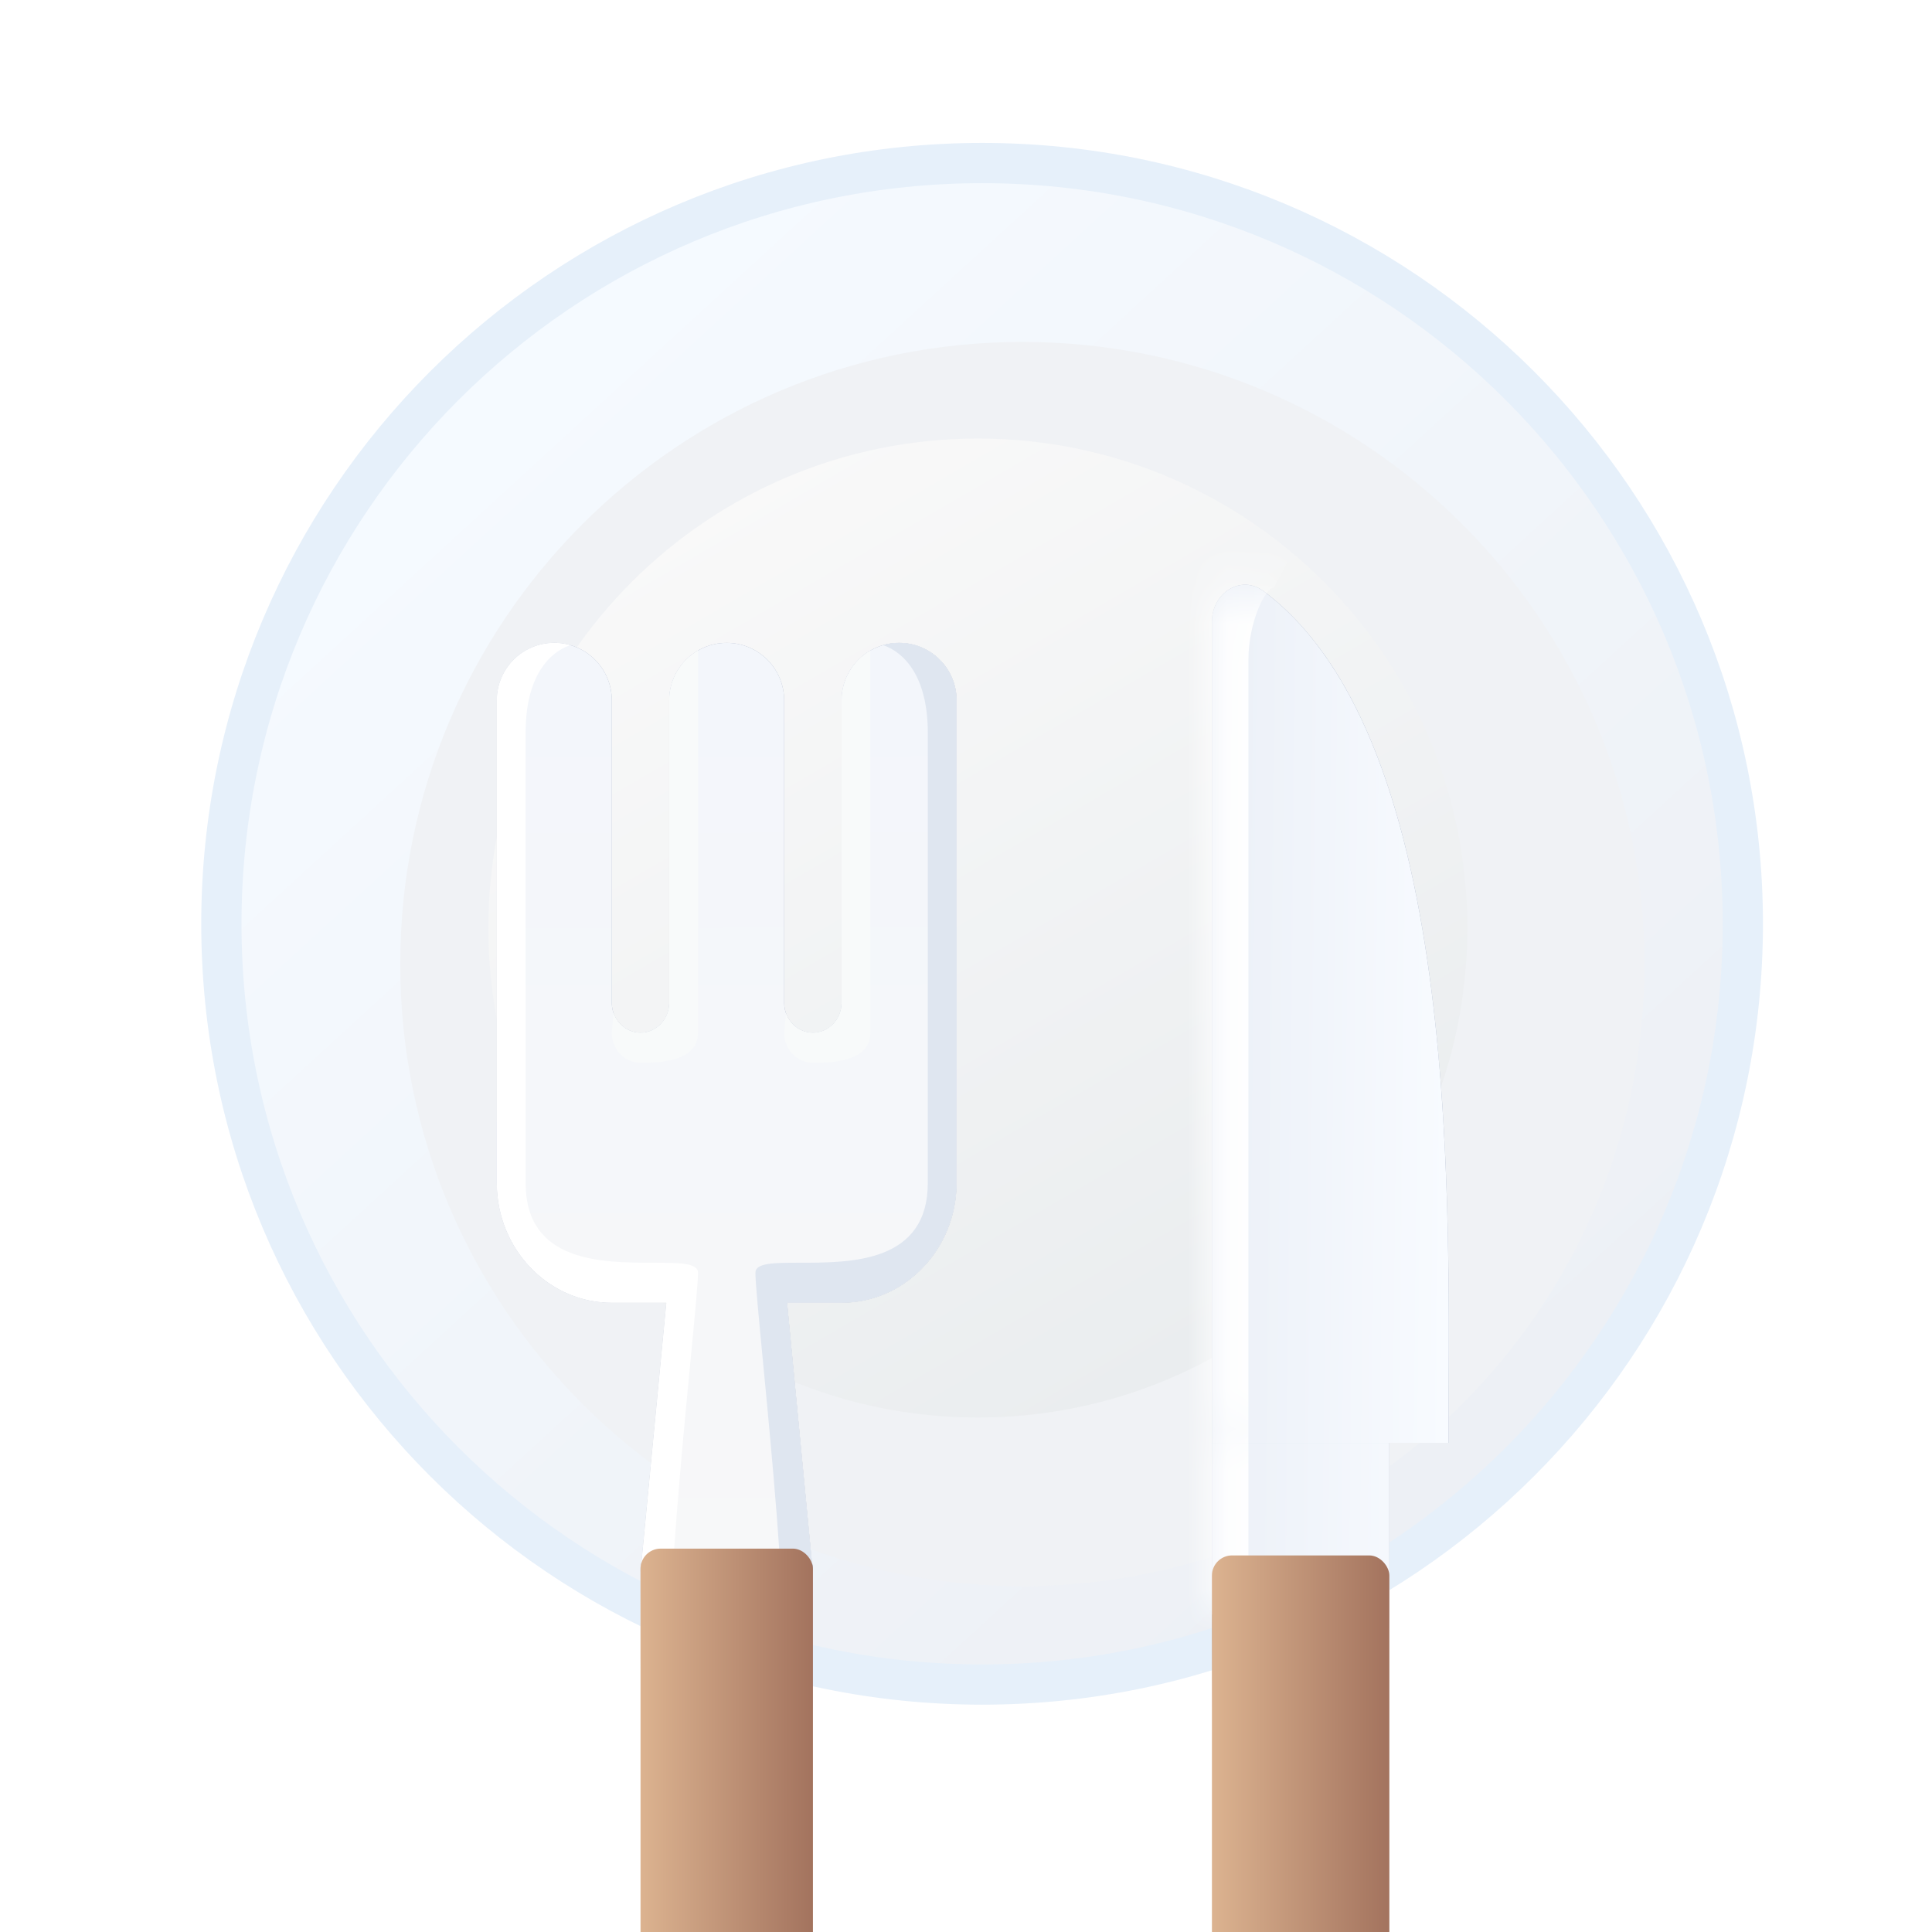 <svg width="48" height="48" viewBox="0 0 48 48" fill="none" xmlns="http://www.w3.org/2000/svg">
<g clip-path="url(#clip0_6102_2608)">
<path d="M24.4 41.852C34.839 41.852 43.3 33.39 43.3 22.952C43.3 12.513 34.839 4.051 24.4 4.051C13.962 4.051 5.5 12.513 5.5 22.952C5.5 33.39 13.962 41.852 24.4 41.852Z" fill="url(#paint0_linear_6102_2608)" stroke="#E6F0FA"/>
<g filter="url(#filter0_ii_6102_2608)">
<path d="M24.4 7.495C15.864 7.495 8.944 14.415 8.944 22.952C8.944 31.488 15.864 38.408 24.4 38.408C32.937 38.408 39.856 31.488 39.856 22.952C39.856 14.415 32.937 7.495 24.4 7.495Z" fill="#F0F2F5"/>
</g>
<path d="M24.294 35.218C31.011 35.218 36.456 29.774 36.456 23.057C36.456 16.341 31.011 10.896 24.294 10.896C17.578 10.896 12.133 16.341 12.133 23.057C12.133 29.774 17.578 35.218 24.294 35.218Z" fill="url(#paint1_linear_6102_2608)"/>
<mask id="mask0_6102_2608" style="mask-type:alpha" maskUnits="userSpaceOnUse" x="5" y="3" width="39" height="40">
<path d="M24.4 41.852C34.839 41.852 43.3 33.39 43.3 22.952C43.3 12.513 34.839 4.051 24.4 4.051C13.962 4.051 5.5 12.513 5.5 22.952C5.5 33.39 13.962 41.852 24.4 41.852Z" fill="url(#paint2_linear_6102_2608)" stroke="#E6F0F9"/>
</mask>
<g mask="url(#mask0_6102_2608)">
<g filter="url(#filter1_f_6102_2608)">
<path fill-rule="evenodd" clip-rule="evenodd" d="M30.111 35.847V15.442C30.111 14.735 30.828 14.264 31.395 14.688C36.065 18.18 36.018 28.836 35.992 34.697C35.99 35.105 35.988 35.489 35.988 35.847H34.519L34.519 39.144L34.519 40.113L34.519 57.245C34.519 57.521 34.295 57.745 34.019 57.745H30.611C30.335 57.745 30.111 57.521 30.111 57.245V40.113V39.144V35.847ZM18.055 15.972C17.266 15.972 16.627 16.611 16.627 17.4V24.938C16.615 25.338 16.3 25.659 15.914 25.659C15.526 25.659 15.21 25.336 15.2 24.933V17.4C15.2 16.611 14.561 15.972 13.773 15.972C12.984 15.972 12.345 16.611 12.345 17.4V27.855L12.345 27.894V29.385L12.345 29.424V29.447C12.345 29.488 12.347 29.529 12.35 29.57C12.442 31.13 13.682 32.365 15.2 32.365H16.556L15.937 38.824C15.922 38.871 15.914 38.922 15.914 38.975V39.068L15.913 39.071V56.7C15.913 56.709 15.914 56.717 15.914 56.726V57.349C15.914 57.625 16.138 57.849 16.414 57.849H19.697C19.973 57.849 20.197 57.625 20.197 57.349V38.975C20.197 38.921 20.188 38.869 20.172 38.82L19.554 32.365H20.91C22.423 32.365 23.661 31.137 23.759 29.584C23.764 29.539 23.766 29.494 23.766 29.447V17.4C23.766 16.611 23.127 15.972 22.338 15.972C21.55 15.972 20.91 16.611 20.91 17.4V24.914H20.91C20.91 25.325 20.591 25.659 20.197 25.659C19.802 25.659 19.483 25.325 19.483 24.914H19.482V17.4C19.482 16.611 18.843 15.972 18.055 15.972Z" fill="#A3AEC3" style="mix-blend-mode:multiply"/>
</g>
</g>
<path fill-rule="evenodd" clip-rule="evenodd" d="M16.627 17.4C16.627 16.611 17.266 15.972 18.054 15.972C18.843 15.972 19.482 16.611 19.482 17.4V24.914H19.482C19.482 25.325 19.802 25.659 20.196 25.659C20.59 25.659 20.91 25.325 20.91 24.914C20.91 24.914 20.91 24.914 20.91 24.914V17.4C20.91 16.611 21.549 15.972 22.338 15.972C23.126 15.972 23.765 16.611 23.765 17.4V29.447C23.765 29.493 23.763 29.539 23.759 29.584C23.66 31.137 22.423 32.365 20.91 32.365H19.553L20.196 39.071V56.7C20.196 57.252 19.748 57.7 19.196 57.7H16.913C16.361 57.7 15.913 57.252 15.913 56.7V39.071L16.556 32.365H15.2C13.682 32.365 12.442 31.13 12.35 29.571C12.346 29.53 12.345 29.489 12.345 29.447V29.422C12.344 29.409 12.344 29.397 12.344 29.384V27.894C12.344 27.882 12.344 27.869 12.345 27.857V17.4C12.345 16.611 12.984 15.972 13.772 15.972C14.561 15.972 15.2 16.611 15.2 17.4V24.932C15.209 25.335 15.525 25.659 15.913 25.659C16.3 25.659 16.614 25.338 16.627 24.938V17.4Z" fill="url(#paint3_linear_6102_2608)"/>
<path fill-rule="evenodd" clip-rule="evenodd" d="M21.94 16.028C22.43 16.194 23.051 16.763 23.051 18.208V29.385C23.051 31.372 21.148 31.372 19.879 31.372C19.244 31.372 18.768 31.372 18.768 31.62C18.768 31.868 18.848 32.696 18.953 33.8C19.165 36.008 19.482 39.32 19.482 41.307C19.482 41.924 19.758 42.286 20.195 42.471V39.071L19.553 32.365H20.91C22.422 32.365 23.66 31.137 23.758 29.584C23.763 29.539 23.765 29.493 23.765 29.447V17.4C23.765 16.611 23.126 15.972 22.337 15.972C22.2 15.972 22.066 15.992 21.94 16.028Z" fill="#DFE6F0"/>
<path fill-rule="evenodd" clip-rule="evenodd" d="M14.169 16.028C13.679 16.194 13.058 16.763 13.058 18.208V29.385C13.058 31.372 14.961 31.372 16.23 31.372C16.865 31.372 17.341 31.372 17.341 31.62C17.341 31.868 17.262 32.696 17.156 33.8C16.944 36.008 16.627 39.32 16.627 41.307C16.627 41.925 16.351 42.286 15.914 42.471V39.071L16.556 32.365H15.199C13.687 32.365 12.449 31.137 12.351 29.584C12.346 29.539 12.344 29.493 12.344 29.447V17.4C12.344 16.611 12.983 15.972 13.772 15.972C13.909 15.972 14.043 15.992 14.169 16.028Z" fill="white"/>
<path fill-rule="evenodd" clip-rule="evenodd" d="M17.341 16.163V24.169V25.659C17.341 26.404 16.308 26.404 15.913 26.404C15.519 26.404 15.2 26.071 15.2 25.659L15.242 25.168C15.342 25.454 15.605 25.659 15.913 25.659C16.3 25.659 16.614 25.338 16.627 24.938V17.4C16.627 16.871 16.914 16.41 17.341 16.163ZM19.528 25.178L19.482 25.659C19.482 26.071 19.802 26.404 20.196 26.404C20.59 26.404 21.624 26.404 21.624 25.659V24.169V16.163C21.197 16.41 20.91 16.872 20.91 17.4V24.914H20.91C20.91 25.325 20.59 25.659 20.196 25.659C19.891 25.659 19.63 25.459 19.528 25.178Z" fill="#F8FAFA"/>
<rect x="15.914" y="38.475" width="4.283" height="19.373" rx="0.5" fill="url(#paint4_linear_6102_2608)"/>
<path d="M30.11 35.847V15.442C30.11 14.735 30.827 14.264 31.394 14.688C36.389 18.423 35.988 30.355 35.988 35.847H30.11Z" fill="url(#paint5_linear_6102_2608)"/>
<path d="M30.11 35.847H34.518V40.113H30.11V35.847Z" fill="url(#paint6_linear_6102_2608)"/>
<mask id="mask1_6102_2608" style="mask-type:alpha" maskUnits="userSpaceOnUse" x="30" y="14" width="6" height="26">
<path d="M30.11 35.736V15.445C30.11 14.739 30.826 14.268 31.393 14.69C36.39 18.404 35.988 30.273 35.988 35.736H30.11Z" fill="url(#paint7_linear_6102_2608)"/>
<path d="M30.11 35.736H34.519V39.979H30.11V35.736Z" fill="url(#paint8_linear_6102_2608)"/>
</mask>
<g mask="url(#mask1_6102_2608)">
<path d="M31.016 16.406C31.016 15.447 31.439 14.6 31.651 14.6L32.285 13.408H29.113L28.478 40.984H31.016V16.406Z" fill="white"/>
</g>
<rect x="30.11" y="38.644" width="4.408" height="19.102" rx="0.5" fill="url(#paint9_linear_6102_2608)"/>
</g>
<defs>
<filter id="filter0_ii_6102_2608" x="7.944" y="6.495" width="33.912" height="33.912" filterUnits="userSpaceOnUse" color-interpolation-filters="sRGB">
<feFlood flood-opacity="0" result="BackgroundImageFix"/>
<feBlend mode="normal" in="SourceGraphic" in2="BackgroundImageFix" result="shape"/>
<feColorMatrix in="SourceAlpha" type="matrix" values="0 0 0 0 0 0 0 0 0 0 0 0 0 0 0 0 0 0 127 0" result="hardAlpha"/>
<feOffset dx="2" dy="2"/>
<feGaussianBlur stdDeviation="2"/>
<feComposite in2="hardAlpha" operator="arithmetic" k2="-1" k3="1"/>
<feColorMatrix type="matrix" values="0 0 0 0 0.689 0 0 0 0 0.79 0 0 0 0 0.897 0 0 0 0.25 0"/>
<feBlend mode="normal" in2="shape" result="effect1_innerShadow_6102_2608"/>
<feColorMatrix in="SourceAlpha" type="matrix" values="0 0 0 0 0 0 0 0 0 0 0 0 0 0 0 0 0 0 127 0" result="hardAlpha"/>
<feOffset dx="-1" dy="-1"/>
<feGaussianBlur stdDeviation="2.5"/>
<feComposite in2="hardAlpha" operator="arithmetic" k2="-1" k3="1"/>
<feColorMatrix type="matrix" values="0 0 0 0 1 0 0 0 0 1 0 0 0 0 1 0 0 0 0.8 0"/>
<feBlend mode="normal" in2="effect1_innerShadow_6102_2608" result="effect2_innerShadow_6102_2608"/>
</filter>
<filter id="filter1_f_6102_2608" x="9.345" y="11.527" width="29.651" height="49.321" filterUnits="userSpaceOnUse" color-interpolation-filters="sRGB">
<feFlood flood-opacity="0" result="BackgroundImageFix"/>
<feBlend mode="normal" in="SourceGraphic" in2="BackgroundImageFix" result="shape"/>
<feGaussianBlur stdDeviation="1.5" result="effect1_foregroundBlur_6102_2608"/>
</filter>
<linearGradient id="paint0_linear_6102_2608" x1="12.624" y1="9.703" x2="36.913" y2="36.2" gradientUnits="userSpaceOnUse">
<stop stop-color="#F5FAFF"/>
<stop offset="1" stop-color="#EDF0F5"/>
</linearGradient>
<linearGradient id="paint1_linear_6102_2608" x1="17.189" y1="12.69" x2="29.522" y2="33.856" gradientUnits="userSpaceOnUse">
<stop stop-color="#F9F9F9"/>
<stop offset="1" stop-color="#EAEDEF"/>
</linearGradient>
<linearGradient id="paint2_linear_6102_2608" x1="12.624" y1="9.703" x2="36.913" y2="36.2" gradientUnits="userSpaceOnUse">
<stop stop-color="#F5FAFF"/>
<stop offset="1" stop-color="#EDF0F5"/>
</linearGradient>
<linearGradient id="paint3_linear_6102_2608" x1="18.055" y1="15.972" x2="18.14" y2="44.289" gradientUnits="userSpaceOnUse">
<stop stop-color="#F3F6FB"/>
<stop offset="1" stop-color="#F8F8F8"/>
</linearGradient>
<linearGradient id="paint4_linear_6102_2608" x1="15.914" y1="48.162" x2="20.196" y2="48.162" gradientUnits="userSpaceOnUse">
<stop stop-color="#DCB390"/>
<stop offset="1" stop-color="#A3735E"/>
</linearGradient>
<linearGradient id="paint5_linear_6102_2608" x1="35.995" y1="27.32" x2="27.625" y2="27.233" gradientUnits="userSpaceOnUse">
<stop stop-color="#F8FBFF"/>
<stop offset="1" stop-color="#E6EBF4"/>
</linearGradient>
<linearGradient id="paint6_linear_6102_2608" x1="35.995" y1="27.32" x2="27.625" y2="27.233" gradientUnits="userSpaceOnUse">
<stop stop-color="#F8FBFF"/>
<stop offset="1" stop-color="#E6EBF4"/>
</linearGradient>
<linearGradient id="paint7_linear_6102_2608" x1="30.11" y1="27.255" x2="35.995" y2="27.255" gradientUnits="userSpaceOnUse">
<stop stop-color="#DFE3EA"/>
<stop offset="1" stop-color="#EBF2F6"/>
</linearGradient>
<linearGradient id="paint8_linear_6102_2608" x1="30.11" y1="27.255" x2="35.995" y2="27.255" gradientUnits="userSpaceOnUse">
<stop stop-color="#DFE3EA"/>
<stop offset="1" stop-color="#EBF2F6"/>
</linearGradient>
<linearGradient id="paint9_linear_6102_2608" x1="34.519" y1="48.194" x2="30.11" y2="48.194" gradientUnits="userSpaceOnUse">
<stop stop-color="#A3735E"/>
<stop offset="1" stop-color="#DCB390"/>
</linearGradient>
<clipPath id="clip0_6102_2608">
<rect width="48" height="48" fill="white"/>
</clipPath>
</defs>
</svg>
